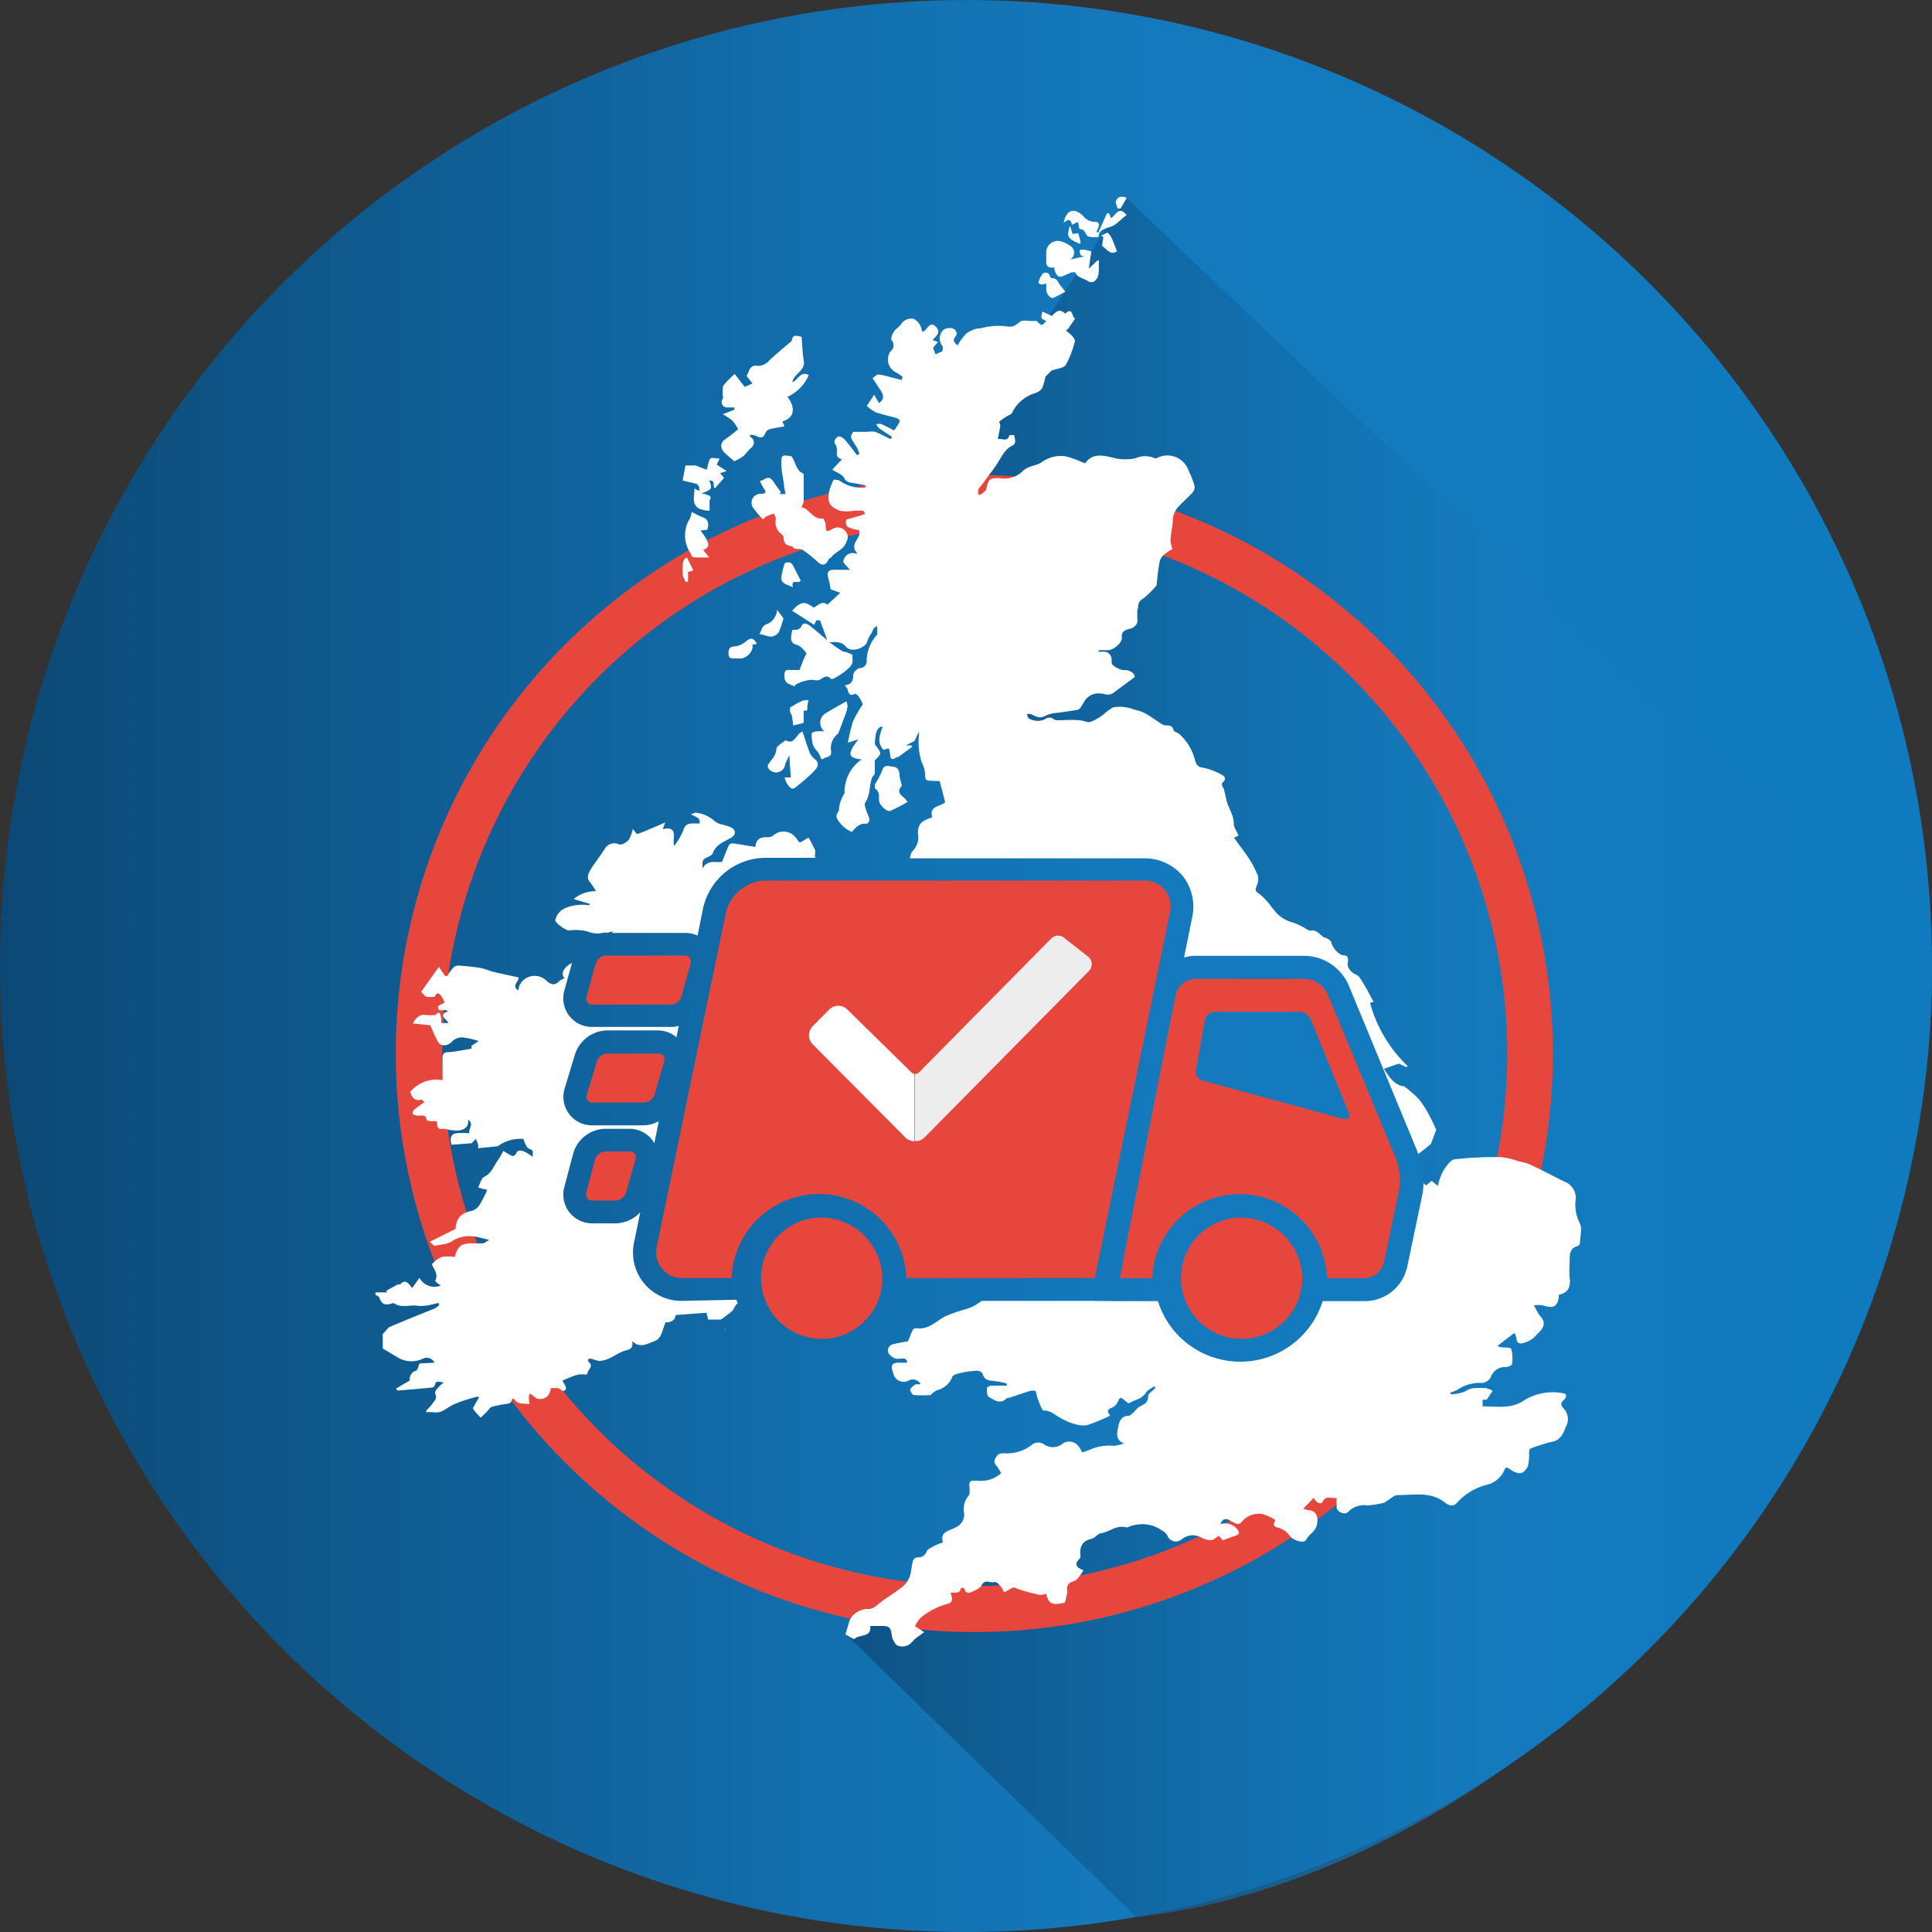 <?xml version="1.0" encoding="UTF-8"?> <svg xmlns="http://www.w3.org/2000/svg" xmlns:xlink="http://www.w3.org/1999/xlink" viewBox="0 0 150 150"><rect x="0" y="0" width="150" height="150" fill="#333333" stroke="none"/><defs><style>.cls-1{isolation:isolate;}.cls-2{fill:url(#linear-gradient);}.cls-3{opacity:0.75;mix-blend-mode:multiply;fill:url(#linear-gradient-2);}.cls-4{fill:#e7463d;}.cls-5{fill:#fff;}.cls-6{fill:#ededed;}</style><linearGradient id="linear-gradient" y1="75" x2="150" y2="75" gradientTransform="translate(4.25 -4.02) rotate(3.16)" gradientUnits="userSpaceOnUse"><stop offset="0" stop-color="#0c4875"></stop><stop offset="0.12" stop-color="#0e5486"></stop><stop offset="0.43" stop-color="#126fae"></stop><stop offset="0.6" stop-color="#147abd"></stop><stop offset="1" stop-color="#0f7abe"></stop></linearGradient><linearGradient id="linear-gradient-2" x1="65.63" y1="82.1" x2="150" y2="82.1" gradientTransform="matrix(1, 0, 0, 1, 0, 0)" xlink:href="#linear-gradient"></linearGradient></defs><g class="cls-1"><g id="Layer_1" data-name="Layer 1"><circle class="cls-2" cx="75" cy="75" r="75" transform="translate(-4.02 4.25) rotate(-3.16)"></circle></g><g id="Layer_2" data-name="Layer 2"><path class="cls-3" d="M88.23,148.84l-22.6-22,42.57-20.27,2.91-13.41-2.42-7.15-2.17-5.23-1.33-5-4.08-2.56-4.89-4.92-15.6-6.72L74.51,38.92l6.68-14,6.26-9.57L150,75C150,115.69,116.18,145.78,88.23,148.84Z"></path><path class="cls-4" d="M77.2,36.9a44.92,44.92,0,1,0,43.34,46.46A44.93,44.93,0,0,0,77.2,36.9ZM117,83.23A41.34,41.34,0,1,1,77.08,40.48,41.35,41.35,0,0,1,117,83.23Z"></path><path class="cls-4" d="M48.88,89.4H47a.88.88,0,0,0-.8.62l-.68,2.57a.47.47,0,0,0,.47.62h1.8a.91.91,0,0,0,.81-.61L49.35,90A.47.47,0,0,0,48.88,89.4Z"></path><path class="cls-4" d="M51.06,81.8H47.15a.89.89,0,0,0-.81.61L45.56,85a.44.44,0,0,0,.45.6h4a.89.89,0,0,0,.81-.61l.75-2.58A.45.45,0,0,0,51.06,81.8Z"></path><path class="cls-4" d="M46,78h6.1a.88.88,0,0,0,.8-.61l.72-2.58a.47.47,0,0,0-.47-.62H47.05a.88.88,0,0,0-.8.62l-.71,2.58A.46.46,0,0,0,46,78Z"></path><path class="cls-4" d="M96.22,94.53a4.71,4.71,0,1,0,4.89,4.7A4.8,4.8,0,0,0,96.22,94.53Z"></path><path class="cls-4" d="M63.62,94.53a4.71,4.71,0,1,0,4.89,4.7A4.8,4.8,0,0,0,63.62,94.53Z"></path><path class="cls-4" d="M90.83,70.85a2,2,0,0,0-2-2.48H59.36a3.24,3.24,0,0,0-3,2.48L51,96.75a2,2,0,0,0,2,2.48h3.8a6.79,6.79,0,0,1,13.57,0H85l1.22-5.94h0Z"></path><path class="cls-5" d="M56.23,35.12c.23.23.49.44.78.69a4,4,0,0,0,.68-.38c.23-.18.38-.45.61-.64s.38-.56,0-.85c-.05,0-.07-.11-.11-.16a1,1,0,0,1,.6.1c.34.17.53.06.65-.3a.47.47,0,0,1,.31-.25c.36-.1.74-.15,1.16-.23l-.17-.38c.9-.26,1.08-1,.4-1.91a3.27,3.27,0,0,0,1.65-1.69c-.65-.35-.79.37-1.27.55.12-.69,1-.86.89-1.63-.11-.62-.12-1.27-.18-1.89-.39-.1-.68-.19-.76.28,0,.09-.15.16-.23.23-.5.43-1,.85-1.49,1.3a1.15,1.15,0,0,1-1,.44.52.52,0,0,0-.6.41,3.15,3.15,0,0,1-.19.37l.46.59-.6.27c-.27-.34-.52-.68-.78-1a6.66,6.66,0,0,0-.84.85c-.12.16-.08.44-.09.67s.08.3,0,.4a.42.42,0,0,0,.38.67,4.69,4.69,0,0,0,.53,0l0,.18-.91.35a4.22,4.22,0,0,1,.78.53,3.28,3.28,0,0,1,.42.64c-.34.27-.65.54-1,.77S55.86,34.74,56.23,35.12Z"></path><path class="cls-5" d="M62.4,38.94c0-.64,0-1.28,0-1.93,0-.09,0-.23-.07-.26-.56-.27-.55-.89-.88-1.32-.76-.14-.82-.11-.78.68,0,.48.13,1,.19,1.43,0,.27.08.53.13.82l-.46,0,.1-.14L60,37.33c-.37-.52-.66,0-1,0a3.91,3.91,0,0,0,.29.58c.3.38.07.42-.25.43a.69.69,0,0,0-.69.73.67.67,0,0,0,.12.35,8.08,8.08,0,0,0,.77.91c.15-.14.2-.21.27-.24l.32-.13.27-.1c0,.11.09.22.12.33a.51.51,0,0,1,0,.21,1.11,1.11,0,0,0,.47,1.08.43.43,0,0,1,.15.28c0,.48.28.62.68.66.05.07.1.16.16.17.22.05.5,0,.67.12a11.4,11.4,0,0,1,1.15.93c.35.3.59.26.81-.15,0-.1.18-.16.25-.25.31-.4.85-.53,1.08-1s.25-.65,0-1a.76.76,0,0,0-1-.17c-.51.25-.5.25-.54-.33,0-.17-.16-.49-.21-.49a.92.92,0,0,1-.29,0c-.58-.11-.83-.78-1.38-.87A2.11,2.11,0,0,0,62.4,38.94Z"></path><path class="cls-5" d="M54.29,37.84c0,.07,0,.17,0,.28l-.37-.19c0,.59-.25,1.19.35,1.56a2.35,2.35,0,0,0,.82.16c0-.22,0-.43,0-.65,0,0,0-.13,0-.16.25-.37-.12-.37-.29-.46a1.1,1.1,0,0,0-.37-.06c.83-.31.9-.36.64-1,.51-.07.23.42.43.6l.33-.38.39-.44-.32-.36.51-.17-.77-.5.23-.47c-.28,0-.61-.1-.72,0s-.17.49-.28.87L54,36.14h-.78L53,37.31c.42.1.76.17,1.1.27C54.17,37.61,54.24,37.74,54.29,37.84Z"></path><path class="cls-5" d="M55.06,43.27l-.47-.57c.58-.22.54-.54-.2-1.51l.52-.06c.17-.51.06-.84-.42-1-.26-.1-.5-.24-.79-.38a1.71,1.71,0,0,1-.14.51,2.46,2.46,0,0,0,0,2.61c.08.15.17.38.28.39A9.55,9.55,0,0,0,55.06,43.27Z"></path><path class="cls-5" d="M62.16,45.07c-.21-.42-.41-.82-.62-1.21a.41.41,0,0,0-.25-.2c-.13,0-.35,0-.38.11a6.5,6.5,0,0,0-.24,1c-.06.32.12.5.4.62l.49.2C61.37,44.88,62.06,45.38,62.16,45.07Z"></path><path class="cls-5" d="M53,44.6a1.86,1.86,0,0,0,.26.6l.16-.06v-.73l.41-.13c-.19-.37-.34-.69-.5-1C53,43.51,53,43.51,53,44.6Z"></path><path class="cls-5" d="M59.51,48.47c-.4.14-.38.51-.55.77.24,0,.47.12.7.16a.81.81,0,0,0,.38,0,.91.91,0,0,0,.43-.33A8.86,8.86,0,0,0,60.83,48l-.5-.65A1.27,1.27,0,0,1,59.51,48.47Z"></path><path class="cls-5" d="M53,101a3.76,3.76,0,0,1-3.76-4.6l.47-2.28a2.67,2.67,0,0,1-1.92.86H46a2.23,2.23,0,0,1-2.18-2.84l.68-2.57A2.63,2.63,0,0,1,47,87.64h1.84a2.23,2.23,0,0,1,1.81.88c.06.08.1.17.15.25l.35-1.72a2.59,2.59,0,0,1-1.23.32H46a2.21,2.21,0,0,1-2.15-2.89l.78-2.58A2.68,2.68,0,0,1,47.15,80h3.91a2.24,2.24,0,0,1,1.46.53l.18-.88a2.33,2.33,0,0,1-.59.08H46a2.22,2.22,0,0,1-2.18-2.84l.59-2.13c-.61.31-.92.82-.58,1.19-.13.07-.3.1-.39.21-.36.38-.65.3-1,0a1.3,1.3,0,0,0-2.15.45c0,.07,0,.15-.09.28-.5-.43.13-.69.06-1L39,75.61c-.3-.06-.6-.13-.89-.21a6.54,6.54,0,0,0-.75-.24c-.55-.09-1.12-.15-1.68-.19a.65.65,0,0,0-.44.11,4.75,4.75,0,0,0-.43.55c0,.07-.12.17-.18.17s-.12-.1-.17-.17-.22-.32-.39-.56l-.71,1c-.21.31-.44.62-.67.94.16.14.28.34.44.38s.59,0,.63,0c.19-.48.39-.19.54,0a1.59,1.59,0,0,1,.21.45c-.2.13-.51.23-.51.33,0,.53.55.06.76.36-.75.27-.14.55.06.9l-.55,0a3.67,3.67,0,0,0-.07-.63c-.06-.22-.21-.22-.38,0l.25.88-.25-.88h0a3.94,3.94,0,0,1-.77,0c-.49-.06-.75.21-1,.66l1.35.14c.18.4.37.83.58,1.25s.78.4,1.13,0a1.13,1.13,0,0,1,.78-.31,6.32,6.32,0,0,1,1.27.29l-.56.37,0,.22c-.62.1-1.2.23-1.79.27-.42,0-.46.22-.45.55,0,.52,0,1,0,1.62a2.68,2.68,0,0,0-2.51.91c.13.43.33.72.84.62l.07,0h0a1.77,1.77,0,0,1,.19.18c-.29.21-.55.38-.79.58a.38.38,0,0,0-.12.32c0,.08.21.11.32.14.29.06.71-.18.77.37,0,0,.2.06.31.07l.49,0c0,.36,0,.67.46.59,0,0,.08,0,.13,0a3.77,3.77,0,0,0,1.14.13c.35-.07.77-.25.68-.85.5.39,0,.69.11,1.07a5.39,5.39,0,0,0-1.07,0c-.42.09-.44.44-.32.89l1.56-.12.32-.34c.06.14.13.28.18.43a2,2,0,0,1,0,.3L38.61,89c.08,0,.15-.1.24-.14a2.88,2.88,0,0,1,1.78-.43c.12.3.24.68.46.76.42.14.23.34.28.64a3.16,3.16,0,0,0-.72-.44c-.2-.07-.48-.15-.59.2a.34.34,0,0,1-.3.16,5.16,5.16,0,0,1-.68-.4,6.44,6.44,0,0,1-.36.63c-.36.48-.52,1.1-1.14,1.4-.23.12-.31.54-.46.82l.71.19a10.3,10.3,0,0,1-.59,1.15,1.09,1.09,0,0,1-.58.46c-.88.19-1.23.55-1.29,1.41l-2,1,.35.32.63-.11a2.33,2.33,0,0,0,.65-.19A2.42,2.42,0,0,1,36.76,96l.11,0,1.11.26c-.2.12-.33.25-.48.27a5.61,5.61,0,0,1-.82,0c-.87,0-1.15.22-1.37,1.06a3.21,3.21,0,0,0-1,0c-.31.1-.8.51-.76.6.16.42.51.75.23,1.26a2.82,2.82,0,0,0,.44.36,1.31,1.31,0,0,1-1.65-.6L32,100c-.29-.35-.52-.74-.93-.28,0,0-.13,0-.18,0l-.9.49.07.13-.44,0-.47,0v.19l0,0c.11.06.25.1.28.18.21.55.42.66,1,.49a.25.25,0,0,1,.19,0c.54.36,1.15.11,1.72.17a2.16,2.16,0,0,0,.67,0l.11,0c.31-.06.62-.14.93-.21l.06.15a1.52,1.52,0,0,1-.32.26c-.57.24-1.14.46-1.71.69l-1.45.6h0l-.43.19-.16.17-.32.36a.41.41,0,0,0,0,.23c0,.32,0,.64,0,.89l1.09.65a2.08,2.08,0,0,0,2,.15.66.66,0,0,1,.92.3l-1.16.06c-.11.26-.15.53-.26.56a.67.67,0,0,0-.49.76l-1.06.62.06.14a1.12,1.12,0,0,0,.31,0q1.2-.09,2.4-.21c.08,0,.22-.1.23-.18.08-.43.34-.24.69-.22a4.1,4.1,0,0,0-.51.49c-.09.11-.21.32-.16.39.21.36-.07.56-.22.79a4.41,4.41,0,0,1-.46.51l0,.14c.43-.08.85.14,1.31-.13.27-.16.54-.34.81-.48a11.68,11.68,0,0,1,1.87-.61l.1.06-.48.84a1.43,1.43,0,0,0,.16.24c.14.17.3.33.45.5.15-.16.32-.31.47-.46s.25-.34.42-.39a9.56,9.56,0,0,1,1.09-.22c.14,0,.36-.08.39-.17.15-.43.19-.19.42,0s.62.13,1,.18a4.75,4.75,0,0,1-.05-.53,1,1,0,0,1,.07-.29c.09.06.18.11.27.18s.24.23.37.24c.58.06.91-.22,1-.84.17,0,.34,0,.52,0s.45.44.64.07c.07-.15-.17-.44-.26-.65.16-.07.35-.16.55-.23a3.36,3.36,0,0,1,.67-.24,4,4,0,0,1,.69,0,1,1,0,0,1,.09-.29c.18-.24.35-.46,0-.71,0,0,0-.2,0-.21a.61.61,0,0,1,.3,0,3.75,3.75,0,0,0,.52.15c.73,0,1.25-.49,1.87-.74.33-.14.86-.07.72-.8.61.61,1.22.18,1.75,0s.61-.91.84-1.45c.43,0,.73-.14.79-.57l2.4-.18c0,.11.07.3.13.53.32,0,.63,0,.93,0,.1,0,.2-.11.29-.17l.34-.25a2.43,2.43,0,0,0,.34-.3c.13-.17.24-.5.38-.51h0c0-.1-.07-.2-.1-.31Z"></path><path class="cls-5" d="M47.11,72.43l.49-.12-.09.12h5.65a2.34,2.34,0,0,1,1,.21l.43-2.14a5,5,0,0,1,4.78-3.9H63.3l0,0c-.06-.17,0-.4,0-.57a10.07,10.07,0,0,0-.53-1l-.6.36s-.06,0-.1,0-.17-.22-.27-.33A1.19,1.19,0,0,0,60,64.9a.82.82,0,0,1-.49.1c-.49,0-.8.14-.87.76-.59-.1-1.16-.2-1.72-.28a.41.41,0,0,0-.32.12c-.19.42-.35.85-.54,1.31-.47.1-1.11-.21-1.5.5-.08-.55,0-.71.37-.86.15-.07.35-.16.4-.28.23-.69.86-.9,1.4-1.21.39-.22.45-.58.06-.81A5.41,5.41,0,0,0,56,64a1.26,1.26,0,0,1-.52-.25A2.49,2.49,0,0,0,54,63.1c-.08,0-.18.06-.34.12.3.22.75.23.65.71a2,2,0,0,1-.34,0c-.44,0-.78,0-.93.57a5.35,5.35,0,0,1-.7,1.18c-.17-.6.38-1.57-.88-1.31.06-.16.09-.26.19-.52-.38.17-.64.29-.9.39-.42.18-.84.37-1.27.51-.07,0-.22-.23-.35-.39a2.73,2.73,0,0,1-.31.84c-.18.2-.53.42-.74.36a.87.87,0,0,0-1.15.38c-.29.46-.63.9-.94,1.36s-.48.84-.22,1.14a7.51,7.51,0,0,1,.5.75,2.67,2.67,0,0,0-1.73.61l1.23.37v.12a3.48,3.48,0,0,0-1.9.22,1.87,1.87,0,0,0-.32.2,1.38,1.38,0,0,0-.44.73c0,.22.79.79,1.06.8a4,4,0,0,1,1.39.06,2.21,2.21,0,0,0,1,.17,2.79,2.79,0,0,1,.58-.07Z"></path><path class="cls-5" d="M86.72,19.51c-.12-.31-.21-.58-.33-.83a1.59,1.59,0,0,0-.36-.59c-.09-.06-.35.13-.53.21l.16.12-.1.68C85.91,19.29,86.18,19.86,86.72,19.51Z"></path><path class="cls-5" d="M87,16.19l.48-.83c-.4-.17-.7-.09-.84.24-.06.15.08.38.13.58Z"></path><path class="cls-5" d="M58,49.73a1.81,1.81,0,0,1-.88.45c-.27,0-.42.06-.5.21a.71.71,0,0,0-.06.34c0,.49.32.37.6.39s.29,0,.43,0a1.09,1.09,0,0,0,.81-.73.44.44,0,0,0,0-.32l.37-.09C58.57,49.66,58.41,49.43,58,49.73Z"></path><path class="cls-5" d="M91.82,68a3.87,3.87,0,0,1,.74,3.23l-.63,3.11a3.16,3.16,0,0,1,.87-.13h8.52a3.79,3.79,0,0,1,3.38,2.26L110,89.29a2.26,2.26,0,0,1,.1.31,10.26,10.26,0,0,0,1-.8l.41-1.08c-.14-.3-.32-.71-.53-1.1a7.74,7.74,0,0,0-.82-1.28,9.79,9.79,0,0,0-1.14-1,.12.12,0,0,0-.08,0c-.8-.16-1.12-.83-1.5-1.36l1.17-.4.59.28.08-.1a10.63,10.63,0,0,1-2.91-4.9h0v0l.27-.09c-.27-.48-.52-1-.79-1.42-.15-.24-.3-.55-.52-.66a1.19,1.19,0,0,1-.67-.63,1.07,1.07,0,0,1,0-.45c0-.25,0-.42-.36-.44s-.84-.59-.94-1c0-.12-.18-.21-.29-.29s-.27-.07-.37-.16c-.3-.25-.56-.57-1-.46-.06,0-.14-.06-.21-.09a4.84,4.84,0,0,0-1.12-.55,2.61,2.61,0,0,1-1.48-1l-.14-.16a5,5,0,0,0-1-1.08c-.4-.23-.25-.39-.16-.67a1.17,1.17,0,0,0,.07-.73,8.55,8.55,0,0,0-.72-1.37c-.35-.54-.75-1-1.13-1.58l.35-.15c-.14-.35-.38-.65-.37-.94h0c0-.68-.42-1.18-.56-1.79L95,61.15l0,0-.07,0-.06-.26a.18.18,0,0,1,.08-.16c.28-.25.13-.47-.1-.58a4.88,4.88,0,0,0-1.41-.54c-.51-.05-.59-.33-.69-.7A4,4,0,0,0,91.57,57c-.13-.13-.42-.18-.45-.3-.08-.35-.29-.37-.56-.38a.68.68,0,0,1-.36-.1c-.43-.27-.83-.58-1.28-.83a3.17,3.17,0,0,0-.69-.26L88,55.07a2.4,2.4,0,0,0-.57-.15,2.6,2.6,0,0,0-1,0,3.4,3.4,0,0,0-.73.53l-.33.24c-.31.18-.74.45-1,.36a2.42,2.42,0,0,0-.58-.13h0c-.56-.06-1.12,0-1.68,0a.57.57,0,0,1-.27-.06.55.55,0,0,0-.74,0,1.36,1.36,0,0,1-1.25-.1,1,1,0,0,1-.12-.32,1.12,1.12,0,0,1,.32,0c.37.19.71.39,1.16.11a2.59,2.59,0,0,1,.94-.21c.52-.08,1-.14,1.57-.24l.12-.09a.91.91,0,0,0,.11-.16h0a.64.64,0,0,0,.08-.14l.12-.18a1.26,1.26,0,0,1,1.32-.68l.13,0a1.42,1.42,0,0,0,.41.08.6.6,0,0,0,.33-.07c.59-.42,1.16-.85,1.76-1.29a.55.55,0,0,0-.1-.27.94.94,0,0,0-.78-.27,1.68,1.68,0,0,1-.85-.43c-.08-.06-.06-.29-.07-.44a.58.58,0,0,0-.59-.56l-.41,0,0-.12h.69a.93.93,0,0,0,.35-.08c.39-.18.79-.58.76-.9-.06-.53.33-.6.64-.69a.74.74,0,0,0,.56-.5.66.66,0,0,0,0-.28v-.65a.57.57,0,0,0,.06-.25c0-.36.16-.51.44-.69a6.94,6.94,0,0,0,1-1s0-.06,0-.09c.07-.57.12-1.15.23-1.72a1,1,0,0,1,.31-.53,4.34,4.34,0,0,1,.69-.48,2.57,2.57,0,0,1-.15-.62c0-.48.14-1,.17-1.44a.57.57,0,0,0,0-.13,1.67,1.67,0,0,1,.52-1.17c.33-.35.69-.67,1-1a.65.65,0,0,0,.18-.49,6.55,6.55,0,0,0-.46-1.21,1.74,1.74,0,0,0-2.46-1,.28.28,0,0,1-.22,0,1.77,1.77,0,0,0-1.39,0h0a3.66,3.66,0,0,1-1.71,0c-.87-.21-1.67-.42-2.26.41l-.46-.18a6,6,0,0,0-1.11-.37,2.54,2.54,0,0,0-1.85.5c-.46.28-1.08.24-1.52.75a2.08,2.08,0,0,1-1.73.45c-.76,0-.82.07-1,.8,0,.18-.25.33-.41.45s-.14,0-.22,0V38c.24-.32.5-.63.74-1a11.54,11.54,0,0,0,.73-1c.34-.51.56-1.1,1.17-1.4.37-.18.18-.53.16-.81a1.25,1.25,0,0,0-.38,0c-.14.55-.52.24-.9.3.07-.36.13-.65.18-.93s-.13-.37-.06-.43a4.42,4.42,0,0,1,.71-.48c.09-.06.22-.09.26-.17a2.94,2.94,0,0,1,1.78-1.55,1.09,1.09,0,0,0,.56-.37,4.42,4.42,0,0,0,.26-.9l.46-.48c.43-.16,1-.2,1.14-.47a7.53,7.53,0,0,0,.7-1.84c0-.1-.12-.28-.22-.39a4.91,4.91,0,0,0-.48-.41l.18-.16.53-.77c-.27-.1-.14-.93-.75-.41a0,0,0,0,1-.05,0c-.44-.43-.74-.07-1,.2l-.74-.34c-.13.54-.13.54.3.73-.35.4-.35.4-.75,0-.23,0-.36,0-.49,0s-.61-.08-.78.05c-.35.26-.56.48-1.11.36a5.3,5.3,0,0,0-2,.17l-.19,0a2.5,2.5,0,0,0-.88.39,4.05,4.05,0,0,0-.68.93c-.3-.23-.39-.44-.17-.69s0-.57-.19-.62a.83.83,0,0,0-.75.11.93.93,0,0,0-.07,1.25c.08.09,0,.28,0,.4l-.53.24L72.44,27l.39-.45-.43-.15c.27-.3.64-.57.33-.95-.56-.7-.74.29-1.15.31a1.21,1.21,0,0,0-.63-1,.92.92,0,0,0-1,.43c-.15.21-.41.34-.55.56s-.26.53-.17.66a.61.61,0,0,1-.1.88,1.11,1.11,0,0,0,.36,1.58,5.46,5.46,0,0,1,.59.39L70,29.5l-.84-.21a5.83,5.83,0,0,0-.92-.21l-.11,0c-.12.06-.24.18-.39.28.13.18.25.38.39.58l.11.17c.42.58.43.89,0,1.18l-.07-.12-.3-.52-.57.86a3.14,3.14,0,0,0,.71.51l.16.05c.48.15,1,.26,1.48.4.09,0,.23.21.21.26a6.77,6.77,0,0,1-.44.69c-.35-.18-.68-.36-1-.5a.36.36,0,0,0-.23,0l-.17,0a2.33,2.33,0,0,0,.17.26.17.17,0,0,0,.06.06c.33.24.67.45,1,.67l-.11.19c-.32-.16-.64-.34-1-.49l-.17-.08a1.81,1.81,0,0,0-.62,0h-.67c-.14,0-.34,0-.41,0s-.24.34-.19.47a5.73,5.73,0,0,0,.43.7,5.09,5.09,0,0,1,.22.54l-.19.1c-.31-.4-.6-.81-.94-1.19-.12-.14-.4-.31-.51-.26s-.47.3-.2.65a.88.88,0,0,1,.08.5c0,.45,0,.45.39.63l-.74.79c.34.23.78.37.92.66s.4.34.68.38.69.12,1,.19l0,.15a2.81,2.81,0,0,1-2-.5c-.13-.11-.37-.08-.49-.11a4.82,4.82,0,0,0-.35.9c-.16.86,0,1.19.82,1.52a3,3,0,0,0,1.12,0c.2,0,.41,0,.61,0s.13.1.2.16-.1.15-.17.17c-.41.13-.83.24-1.26.36-.08.53,0,.63,1,.83.25.62-.88,1.05-.1,1.83-.69-.19-1,.1-1.13.57,0,.17.32.42.52.67H64.65c-.34,0-.47.28-.35.6a8.33,8.33,0,0,1,.19.91l.75.28-1,.91c-.44-.34-.72.08-1.07.23-.72-.51-1-.48-1.67.25l1.71,1.09.17-.35h.28c.19.51.38,1,.56,1.53l-.26-.21c-.38-.31-.74-.64-1.13-.93-.23-.16-.5-.25-.65.15a.51.51,0,0,1-.32.19,1.19,1.19,0,0,1-.34,0,3.39,3.39,0,0,0-.1.67.53.53,0,0,0,.16.38c.14.11.36.13.5.23a2,2,0,0,1,.52.54c0,.09-.12.29-.19.44l-.34.87h-.64c-.21,0-.48-.09-.52.27s0,.67.37.83l.45.18,0-.12a3.14,3.14,0,0,1,1.21-.4c.3,0,.55.12.8-.06s.5-.33.79,0c0,0,.2,0,.29-.09A4.83,4.83,0,0,0,66,51.77c.3-.34.16-.61.18-.9,0-.07-.31-.17-.48-.24a1.09,1.09,0,0,1-.31-.08c-.34-.21-.68-.45-1-.69.49,0,.93-.09,1.3.36s1.38.15,1.62-.34a2.5,2.5,0,0,1,.28-.62c.18-.18.17-.58.52-.64v.65l0,0a3,3,0,0,0-.82,2,.54.54,0,0,1-.51.6c-.21,0-.52.32-.53.51,0,.46-.13.76-.66.83.1.14.2.23.22.34.08.33.21.52.59.31,0,0,.21.11.27.21a4.36,4.36,0,0,1,.32.6l-.09.15A8.9,8.9,0,0,0,66.23,56a14.43,14.43,0,0,0-.4,1.66l.82-.26c-.88,1.12-.85,1.45.25,1.56a3.07,3.07,0,0,0-1.33,2.63,2.79,2.79,0,0,0-.24.45,2.4,2.4,0,0,0-.19.79c0,.26-.33.38-.13.76a2.35,2.35,0,0,0,1.13,1c.31-.36.61-.7,1.15-.63.06,0,.22-.2.21-.29,0-.25-.17-.48-.24-.73s-.18-.5-.09-.62c.43-.61.29-1.35.56-2,.07-.09.18-.18.19-.27,0-.33,0-.66,0-1h0v0c.15-.19.42-.39.42-.57s-.26-.46-.41-.69c0-.92.21-1.4.6-1.37-.23.62-.47,1.25.07,1.8L69,58.1a2.47,2.47,0,0,1,.11.43c0,.38.13.54.49.26,0,0,.16,0,.22-.07l1-.74-.07-.11h-.42l.66-.33.36-.73c0,.11,0,.17,0,.22a5.28,5.28,0,0,0,.21,2.16,2.45,2.45,0,0,1,.23.64c.06.24,0,.61.12.71s.52.08.79.1l.26,0,.42,1.64c-.29.35-1.28.24-1,1.18-.67.21-1.15.44-1.11,1.26A1.47,1.47,0,0,1,70.92,66a1,1,0,0,0-.27.64H88.81A3.86,3.86,0,0,1,91.82,68Z"></path><path class="cls-5" d="M84.76,101H76.22l-.31.21a1.64,1.64,0,0,1-.22.14,3.06,3.06,0,0,1-.67.28,13.34,13.34,0,0,0-1.61.56c-.73.37-1.31,1.08-2.26.93a.34.34,0,0,0-.28.13c-.14.28-.24.57-.38.9l-.07,0c-.36.07-.73.12-1.09.22a.49.49,0,0,0-.35.68,1,1,0,0,0,.53.42c.19.07.42,0,.62,0s.22.14.32.21l-.07.12-.38,0h-.24c-.53,0-.63.22-.4.84a.81.81,0,0,0,1.19.54.69.69,0,0,1,.93.29c-.15,0-.28,0-.36,0a1.09,1.09,0,0,0-.46.41c0,.09.16.41.27.43a10,10,0,0,0,1.34,0s.07-.1.12-.14a1.63,1.63,0,0,1,.35-.23,1.71,1.71,0,0,0,1.18-1c0-.15.32-.26.52-.31a7,7,0,0,1,1.28-.2.63.63,0,0,1,.19,0c.17,0,.35.14.38.24.15.48.47.52.88.55a6.94,6.94,0,0,1,1,.2l0,.16c-.4,0-.8,0-1.2,0-.13,0-.35.13-.35.21s0,.56.12.64c.44.27.93.66,1.45.1,0,0,.09,0,.14,0l1.7-.56c.11,0,.33,0,.35,0,.11.24.13.51.23.74s.29.8.42.8c.57,0,.9.37,1.31.58a4.41,4.41,0,0,0,1.43.55,1.66,1.66,0,0,0,.66,0,13.89,13.89,0,0,0,1.77-.74c-.23-.27-.29-.46.14-.61a1,1,0,0,0,.49-.55c.13-.31.24-.21.42-.07s.34.31.41.27a5.3,5.3,0,0,1,.59-.27,1.46,1.46,0,0,0,.73-.55c.13-.21.42-.33.63-.49l.1.13c-.21.22-.57.43-.57.65,0,.48-.28.61-.63.78a1,1,0,0,0-.26.21c-.11.11-.2.23-.32.33s-.2.19-.3.19c-.59,0-.74.48-.81.85s-.28,1,.45,1.31a6,6,0,0,1-.77.18,3.66,3.66,0,0,0-1.73.23,4.89,4.89,0,0,1-.76.27,1.85,1.85,0,0,0-.24-.42.9.9,0,0,0-1.22-.29A1.21,1.21,0,0,1,81,112.1a.82.82,0,0,0-.79,0,3.16,3.16,0,0,1-2.29.73c-.36,0-.5.12-.65.41s0,.44.16.64a5.06,5.06,0,0,1,.3.5,2.37,2.37,0,0,1-1.83.58l-.3,0c-.26,0-.35.09-.34.34s.08.69-.07.84a1.6,1.6,0,0,0-.33,1.38,1.1,1.1,0,0,1-.65,1.06c-.47.28-1.26.3-1,1.17a6.58,6.58,0,0,0-.69.28c-.2.12-.49.23-.57.41a.68.68,0,0,1-.73.47.45.45,0,0,0-.34.27c-.11.41-.12.86-.26,1.26a1.76,1.76,0,0,1-.56.76c-.6.48-1.28.87-1.88,1.35l-.09.07a1,1,0,0,1-.83.3,1.66,1.66,0,0,0-1.28.83c-.1.35-.2.69-.34,1.14.18.09.64.42.71.35.38-.38,1.31-.06,1.22-1h1c.44,0,.6.16.65.61a1.45,1.45,0,0,0,.41.89,1,1,0,0,0,.84,0c.23-.07.39-.35.6-.52s.4-.29.69-.5l-.72-.46a2.62,2.62,0,0,1,.44-.66,5.56,5.56,0,0,1,2.21-1.11.4.4,0,0,0,.23-.3,1.77,1.77,0,0,0-.12-.52c.3-.07.74.12.81-.39.1,0,.28,0,.28.08a.31.31,0,0,0,.46.27,3.45,3.45,0,0,0,.61-.3.81.81,0,0,0,.26-.26c.25-.48.62-.17.91-.23s.39.16.54.3a2.74,2.74,0,0,1,.29.49c.32-.15.67-.44.83-.36a8.6,8.6,0,0,0,1.55.46,1.11,1.11,0,0,0,.88,0,1.9,1.9,0,0,0,.2.54c.32.42.8.22,1.2.18.1,0,.16-.47.23-.72a.94.94,0,0,0,0-.29.54.54,0,0,1,.39-.63,1,1,0,0,0,.41-.23l.15-.18c.11-.15.21-.32.32-.47l-.32-.17h0a.71.71,0,0,1-.14-.1.4.4,0,0,1-.07-.35,1.37,1.37,0,0,1,.21-.28.31.31,0,0,0,.09-.18c-.08-.71.08-1.21.87-1.38.26-.06.46-.39.72-.43.65-.1,1.19-.64,1.9-.47a.41.41,0,0,0,.19,0,2.7,2.7,0,0,1,.71-.2,2.56,2.56,0,0,1,1.8.37c.26.16.48.27.6.59a.71.71,0,0,0,1.06.19,1.34,1.34,0,0,1,1.54-.14,1.63,1.63,0,0,0,.72.2c.22,0,.41-.21.64-.34l.28.35c.39-.14.71-.26,1-.36s.33-.23.15-.49a1.23,1.23,0,0,0-1.31-.41c.15-.44.41-.45.73-.29a2.87,2.87,0,0,0,.49.26.39.39,0,0,0,.37-.07,1.72,1.72,0,0,1,1.67-.68,4.14,4.14,0,0,1,1,.46c-.17.34-.21.51.26.61a1.69,1.69,0,0,1,.88.65c.28.35,1.12.6,1.27.25s.68-.59.81-1.12,0-1.11-.62-1.15c-.1,0-.2-.05-.44-.1l.82-.87c.16.39.56.56.68.33.27-.56.69-.24,1.1-.31a5.59,5.59,0,0,0,0,.72c0,.38.65.64.89.36a1.73,1.73,0,0,1,1.51-.5,7.23,7.23,0,0,0,1.29-.21s.1-.07.15-.1c.3-.17.6-.49.9-.49,1.24,0,2.54-.31,3.67.58.27.22.65.39,1-.06a4.61,4.61,0,0,1,2.28-1.33,2,2,0,0,0,1.32-1.11c.1-.27.18-.26.41-.11.7.48,1.07.44,1.41-.18a3.39,3.39,0,0,0,.11-1c0-.15,0-.38.12-.41.43-.18.88-.3,1.32-.44l.41-.1c.62-.13.84-.71,1-1.14a1.19,1.19,0,0,0-.12-1.37c-.27-.27-.34-.48,0-.75a.42.42,0,0,0,.14-.35c0-.06-.19-.15-.3-.15a4.23,4.23,0,0,0-2.92.54c-1,.72-2.14.49-3.26.49v-.52c.12,0,.26,0,.31,0,.17-.22.31-.46.47-.69a2.75,2.75,0,0,0-.51-.21,5.93,5.93,0,0,0-.73,0,1.5,1.5,0,0,0-.92.27,3.06,3.06,0,0,1-1.12.21v-.13a3.71,3.71,0,0,0,.55-.22,3,3,0,0,1,1.79-.53.83.83,0,0,0,.82-.51,1.14,1.14,0,0,1,1.13-.72c.16,0,.48-.13.49-.23a2.75,2.75,0,0,0-.06-1.18c0-.13-.55-.09-.84-.14,0,0-.06,0-.22-.1l1.3-1a1.12,1.12,0,0,1,.17.41c0,.33.17.44.46.39a2.08,2.08,0,0,0,1.16-.72c.54-.52.7-.87.18-1.44a1.67,1.67,0,0,1-.18-.28h0c-.1-.17-.18-.35-.26-.5a2,2,0,0,1,.68,0c.86.28,1.2.09,1.26-.84a1,1,0,0,0,.7-.4,1.34,1.34,0,0,0,.13-.85c-.06-.47,0-1,0-1.44s0-.89.58-1.07c.09,0,.22-.15.22-.23,0-.51.19-1.12,0-1.51a3.19,3.19,0,0,1-.33-1.92,1.34,1.34,0,0,0-.91-1.36c-.9-.46-1.8-.92-2.71-1.35a4.49,4.49,0,0,0-.8-.21,6,6,0,0,0-1.35-.33A28.12,28.12,0,0,0,113,90c-.35,0-.69.51-.92.86a4.91,4.91,0,0,0-.45,1.21l-.48-.39-.43.36c-.06-.06-.16-.11-.2-.19a.05.05,0,0,0,0,0,5.2,5.2,0,0,1-.09.91l-1.18,5.62a3.38,3.38,0,0,1-3.26,2.64h-3.3a6.7,6.7,0,0,1-12.79,0H86.47"></path><path class="cls-5" d="M61,57.47c-.17.13-.35.24-.5.37s-.22.2-.22.3a1.3,1.3,0,0,1-.33.79c-.13.22-.53.5-.23.8a.71.71,0,0,0,1.24-.39,4.79,4.79,0,0,1,.34-.7c0,.65.07,1.18.1,1.72l-.48,0a1.47,1.47,0,0,0,.19.49c.18.23.34.59.73.22a15.17,15.17,0,0,0,1.34-1.17c.17-.2.55-.55.12-.93a1.33,1.33,0,0,1-.41-.48c-.22-.55-.39-1.12-.58-1.69C61.82,56.93,61.71,57.89,61,57.47Z"></path><path class="cls-5" d="M63.34,56.79c-.12,0-.33.11-.32.17a2.77,2.77,0,0,0,.11.91c.1.26.36.46.49.71s.09.47.33.31.63-.09.58-.55a1.42,1.42,0,0,1,.57-1.41s0-.13.06-.18c.13-.36.27-.71.39-1.06a3,3,0,0,0,.25-.83,1,1,0,0,0-.09-.41l-.73.41-.85.5A.86.86,0,0,0,64,56.78,4.7,4.7,0,0,0,63.34,56.79Z"></path><path class="cls-5" d="M70,60.9a3.7,3.7,0,0,1-.16-.7c0-.35-.14-.64-.45-.66s-.77-.28-.92.34a5.4,5.4,0,0,1-.54,1c0,.09,0,.31,0,.34.39.23.3.6.32.94s.6.9.89.79a11.93,11.93,0,0,0,1.32-.69c-.09-.12-.12-.18-.16-.22-.25-.27-.74-.46-.32-1C70.06,61.05,70,61,70,60.9Z"></path><path class="cls-5" d="M61.58,56.33l.72-.18s.05,0,.1-.08v-.89c.11,0,.27,0,.28-.09s0-.15,0-.23.06-.34.08-.51a1.7,1.7,0,0,0-.46.06,6,6,0,0,0-.83.45l-.06,0c-.08.06-.08.26-.07.39s.12.19.13.28A6.48,6.48,0,0,1,61.58,56.33Z"></path><path class="cls-5" d="M81.84,20.76c.07.51.3.8.58.71s.53-.23.81-.33c.07,0,.24,0,.25,0a.74.74,0,0,0,.27.33c.21.14.48.2.69.34s.51.17.73-.2.11-.93.16-1.39l-.12,0-.68.64.2-1.34a4.87,4.87,0,0,0-.61-.14c-.1,0-.27,0-.28.08a.49.49,0,0,0,.06.33c0,.06.15.07.26.12l-.41.09-.66.15a.62.62,0,0,0,.09-1,2.14,2.14,0,0,0-.75-.39.89.89,0,0,0-1.2.83c0,.24,0,.48,0,.72C81.22,20.66,81.41,20.84,81.84,20.76Z"></path><path class="cls-5" d="M83.22,17.46l.46-.23a2,2,0,0,1,.07.26h0c0,.16.07.31.1.3.42,0,.39.4.59.53s.56.07.85.09c0-.68.75-.69,1.11-.87s.69-.59,1.07-.84c-.63-.79-.84.07-1.22.23l-.14-.37-.16,0c-.23.5-.46,1-.68,1.5L85.13,18l.15-.34c.11-.25,0-.45-.24-.43a1.17,1.17,0,0,1-.94-.46,1.57,1.57,0,0,0-.35-.27c-.54-.32-1-.06-1.17.8C82.92,17,83.16,17,83.22,17.46Z"></path><path class="cls-5" d="M81.23,22c0,.18,0,.32,0,.46,0,.39.35.76.57.66s.64-.33.91-.47c-.16-.21-.31-.39-.44-.57s-.24-.53-.61-.47c0,0-.13-.09-.14-.15a.34.34,0,0,0-.56-.21,1.66,1.66,0,0,0-.34.72.62.62,0,0,0,.27.12A1.15,1.15,0,0,0,81.23,22Z"></path><path class="cls-5" d="M83.72,18.11a2.16,2.16,0,0,0-.45.06l-.19-.65c-.28.83-.21,1,.67,1.37l.14.05c0-.27-.08-.5-.14-.72h0Z"></path><path class="cls-5" d="M56.14,103.34a1.07,1.07,0,0,0,.26-.26h0l-.26.26Z"></path><path class="cls-4" d="M108.4,90l-5.33-12.83A2.05,2.05,0,0,0,101.32,76H92.8a1.62,1.62,0,0,0-1.52,1.24L87.17,98c0,.06,0,.11,0,.17l-.22,1.07h2.51a6.79,6.79,0,0,1,13.57,0h2.91A1.62,1.62,0,0,0,107.45,98l1.18-5.61A4.86,4.86,0,0,0,108.4,90Zm-4.05-3.11-11-3a.72.72,0,0,1-.5-.79l.7-3.92a.8.8,0,0,1,.75-.63h6.58a1,1,0,0,1,.88.59l3,7.35C104.85,86.75,104.68,86.94,104.35,86.85Z"></path><path class="cls-5" d="M71,83.38v5.23a1,1,0,0,1-.71-.3L63.12,81.1a1,1,0,0,1,0-1.45l1.24-1.25a1,1,0,0,1,1.45,0l4.94,4.85A.46.46,0,0,0,71,83.38Z"></path><path class="cls-6" d="M84.54,74.32a.76.76,0,0,1,0,1.07L71.78,88.31a1.08,1.08,0,0,1-.46.27,1.33,1.33,0,0,1-.28,0V83.38a.47.47,0,0,0,.28-.09l0,0L81.62,72.86a.77.77,0,0,1,.54-.22.76.76,0,0,1,.53.23Z"></path></g></g></svg> 
